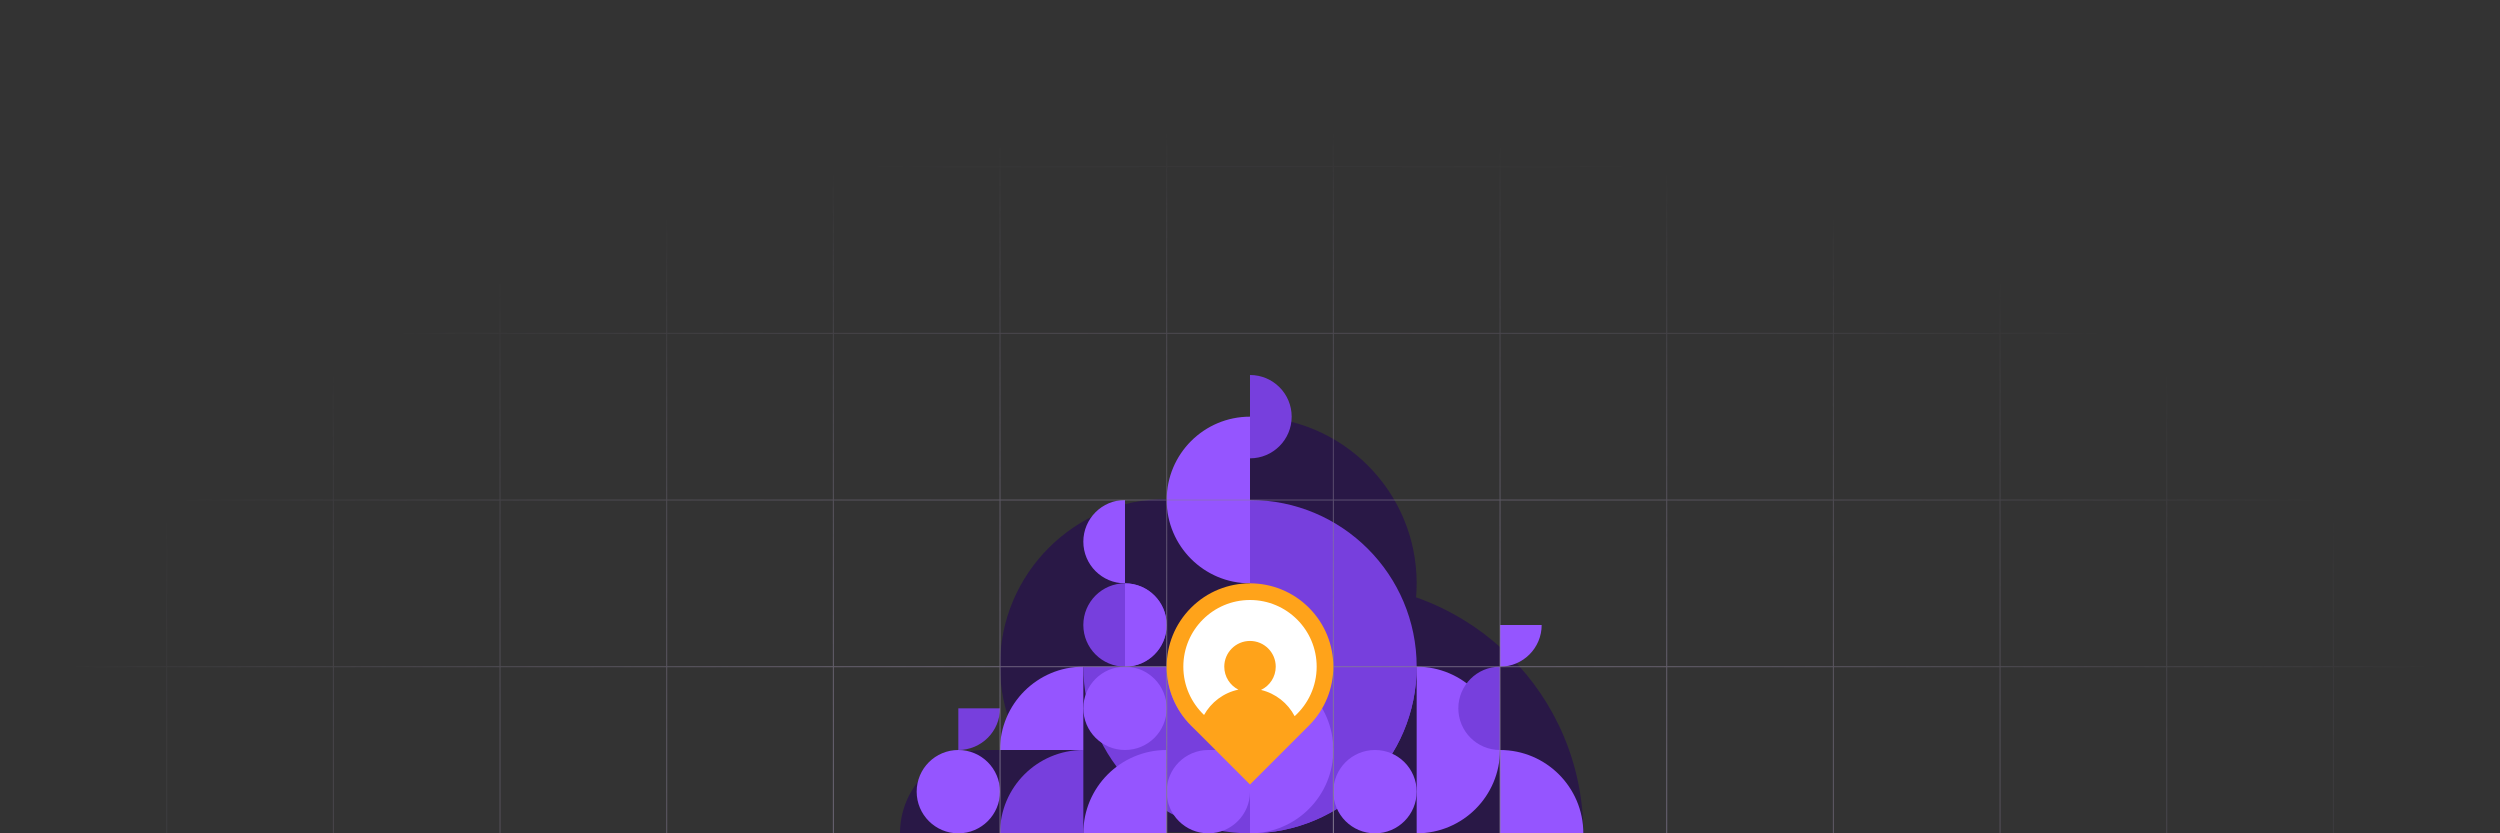 <svg fill="none" height="480" viewBox="0 0 1440 480" width="1440" xmlns="http://www.w3.org/2000/svg" xmlns:xlink="http://www.w3.org/1999/xlink"><rect x="0" y="0" width="1440" height="480" fill="#333333" stroke="none"/><radialGradient id="a" cx="0" cy="0" gradientTransform="matrix(0 -404.7 697.976 0 720 480)" gradientUnits="userSpaceOnUse" r="1"><stop offset="0" stop-color="#857c92"/><stop offset="1" stop-color="#857c92" stop-opacity="0"/></radialGradient><clipPath id="b"><path d="m681.6 345.6h76.8v76.8h-76.8z"/></clipPath><g fill="#291846"><path d="m576 383.4c0-53.019 42.981-96 96-96h96v192h-96c-53.019 0-96-42.981-96-96z"/><path d="m720 240c53.019 0 96 42.981 96 96s-42.981 96-96 96z"/><path d="m768 336c79.529 0 144 64.471 144 144h-192v-144z"/><path d="m768 432c26.51 0 48 21.49 48 48h-48z"/><path d="m720 480c0-26.51 21.49-48 48-48v48z"/></g><path d="m720 288c53.019 0 96 42.981 96 96s-42.981 96-96 96z" fill="#773fdd"/><path d="m816 384c0 53.019-42.981 96-96 96s-96-42.981-96-96z" fill="#773fdd"/><path d="m720 240c-26.51 0-48 21.49-48 48s21.49 48 48 48z" fill="#9555ff"/><path d="m720 216c13.255 0 24 10.745 24 24s-10.745 24-24 24z" fill="#773fdd"/><path d="m648 288c-13.255 0-24 10.745-24 24s10.745 24 24 24z" fill="#9555ff"/><path d="m720 384c26.51 0 48 21.49 48 48s-21.49 48-48 48z" fill="#9555ff"/><path d="m816 384c26.51 0 48 21.49 48 48s-21.49 48-48 48z" fill="#9555ff"/><path d="m768 456c0-13.255 10.745-24 24-24s24 10.745 24 24-10.745 24-24 24-24-10.745-24-24z" fill="#9555ff"/><path d="m624 408c0-13.255 10.745-24 24-24s24 10.745 24 24-10.745 24-24 24-24-10.745-24-24z" fill="#9555ff"/><path d="m624 360c0-13.255 10.745-24 24-24s24 10.745 24 24-10.745 24-24 24-24-10.745-24-24z" fill="#773fdd"/><path d="m648 336c13.255 0 24 10.745 24 24s-10.745 24-24 24z" fill="#9555ff"/><path d="m576 432c0-26.51 21.49-48 48-48v48z" fill="#9555ff"/><path d="m566.4 432c-26.509 0-48 21.49-48 48h48 67.5v-48z" fill="#291846"/><path d="m528 456c0-13.255 10.745-24 24-24s24 10.745 24 24-10.745 24-24 24-24-10.745-24-24z" fill="#9555ff"/><path d="m552 432c13.255 0 24-10.745 24-24h-24z" fill="#773fdd"/><path d="m864 432c26.51 0 48 21.49 48 48h-48z" fill="#9555ff"/><path d="m624 432c-26.51 0-48 21.49-48 48h48z" fill="#773fdd"/><path d="m720 432c-26.51 0-48-21.49-48-48h48z" fill="#9555ff"/><path d="m624 480c0-26.51 21.49-48 48-48v48z" fill="#9555ff"/><path d="m720 456c0 13.255-10.745 24-24 24s-24-10.745-24-24 10.745-24 24-24h24z" fill="#9555ff"/><path d="m864 384c-13.255 0-24 10.745-24 24s10.745 24 24 24z" fill="#773fdd"/><path d="m864 384c13.255 0 24-10.745 24-24h-24z" fill="#9555ff"/><path d="m96 0v96m0 0h-96m96 0h96m-96 0v96m96-192v96m0 0h96m-96 0v96m96-192v96m0 0h96m-96 0v96m96-192v96m0 0h96m-96 0v96m96-192v96m0 0h96m-96 0v96m96-192v96m0 0h96m-96 0v96m96-192v96m0 0h96m-96 0v96m96-96v-96m0 96v96m0-96h96m-768 96h-96m96 0h96m-96 0v96m96-96h96m-96 0v96m96-96h96m-96 0v96m96-96h96m-96 0v96m96-96h96m-96 0v96m96-96h96m-96 0v96m96-96h96m-96 0v96m96-96v96m0-96h96m-768 96h-96m96 0h96m-96 0v96m96-96h96m-96 0v96m96-96h96m-96 0v96m96-96h96m-96 0v96m96-96h96m-96 0v96m96-96h96m-96 0v96m96-96h96m-96 0v96m96-96v96m0-96h96m-768 96h-96m96 0h96m-96 0v96m96-96h96m-96 0v96m96-96h96m-96 0v96m96-96h96m-96 0v96m96-96h96m-96 0v96m96-96h96m-96 0v96m96-96h96m-96 0v96m96-96v96m0-96h96m0-288v-96m0 96v96m0-96h96m-96 384v-96m0 0v-96m0 96h96m-96-96v-96m0 96h96m-96-96h96m0-96v-96m0 96v96m0-96h96m-96 384v-96m0-192v96m0-96h96 96m-192 96v96m0-96h96 96m-192 96h96 96m-96-288v384m0-384v-96m0 96h96m0 0v-96m0 96h96m-96 0v96m0 288v-96m0 0h96m-96 0v-96m96 96h96m-96 0v96m0-96v-96m0-192v-96m0 96h96m-96 0v96m-96 0v96m0-96h96m-96 96h96m0-96v96m0-96h96m-96 96h96m0-192v-96m0 96h96m-96 0v96m0 288v-96m0 0v-96m0 96h96m-96-192h96m-96 0v96m0 0h96" stroke="url(#a)" stroke-width=".6"/><path d="m753.941 350.058c-18.745-18.745-49.137-18.745-67.882 0-18.745 18.746-18.745 49.137 0 67.883l33.941 33.941 33.941-33.941c18.745-18.746 18.745-49.137 0-67.883z" fill="#ffa31a"/><g clip-path="url(#b)"><path d="m693.531 411.82c-7.35-6.995-11.931-16.872-11.931-27.82 0-21.208 17.192-38.4 38.4-38.4 21.207 0 38.4 17.192 38.4 38.4 0 11.315-4.894 21.487-12.68 28.514-3.92-7.493-10.951-13.102-19.378-15.112 5.013-2.377 8.48-7.484 8.48-13.4 0-8.186-6.636-14.821-14.821-14.821-8.186 0-14.821 6.635-14.821 14.821 0 5.776 3.304 10.781 8.126 13.226-8.504 1.789-15.666 7.223-19.775 14.592z" fill="#fff"/></g></svg>